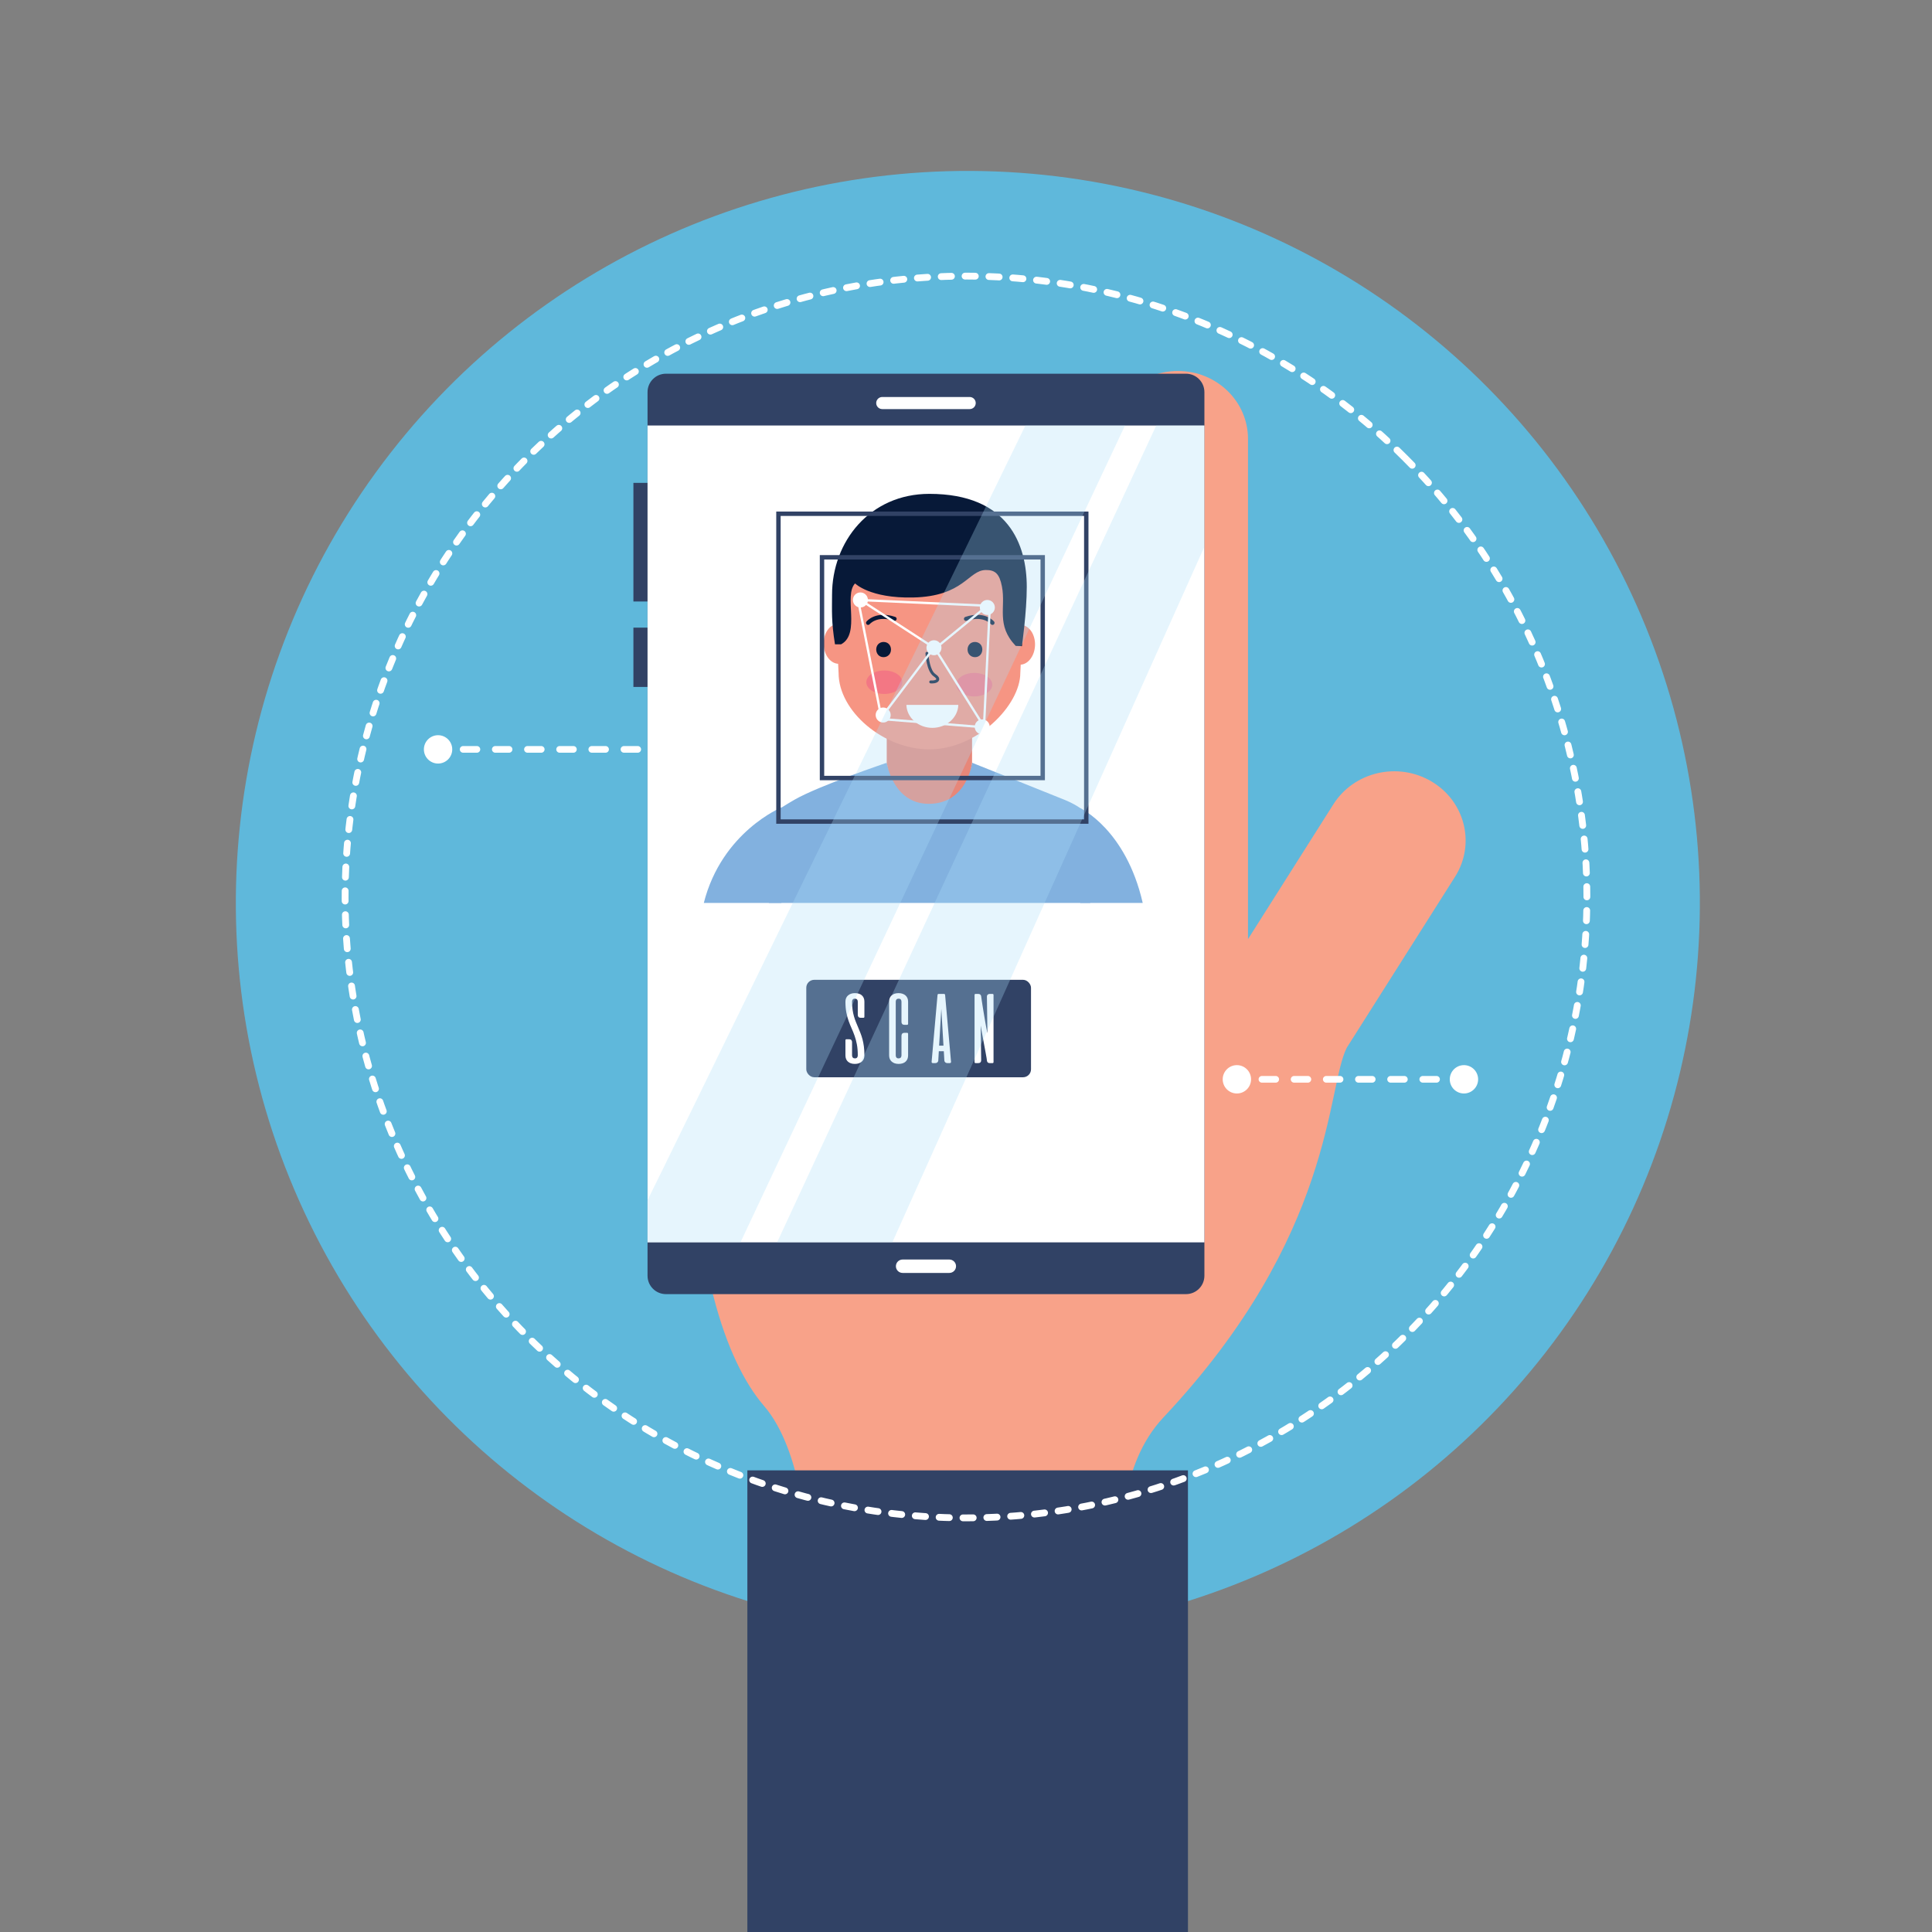 <?xml version="1.0" encoding="UTF-8"?>
<svg xmlns="http://www.w3.org/2000/svg" width="15cm" height="15cm" version="1.1" viewBox="0 0 425.2 425.2">
  <rect x="0" y="0" width="425.2" height="425.2" fill="#808080" stroke="none"/>
  <!-- Generator: Adobe Illustrator 30.0.0, SVG Export Plug-In . SVG Version: 2.1.1 Build 123)  -->
  <defs>
    <style>
      .st0 {
        fill: #f69583;
      }

      .st1 {
        fill: #82b1df;
      }

      .st2 {
        stroke: #071938;
        stroke-width: .906px;
      }

      .st2, .st3, .st4, .st5, .st6, .st7, .st8 {
        fill: none;
      }

      .st2, .st3, .st5, .st7, .st8 {
        stroke-linecap: round;
        stroke-linejoin: round;
      }

      .st3 {
        stroke-dasharray: 2.251 3.001;
        stroke-width: 1.5px;
      }

      .st3, .st5, .st6, .st7 {
        stroke: #fff;
      }

      .st9 {
        fill: #5fb8db;
        mix-blend-mode: multiply;
      }

      .st10 {
        fill: #071938;
      }

      .st4 {
        stroke: #314265;
        stroke-width: .968px;
      }

      .st4, .st6 {
        stroke-miterlimit: 10;
      }

      .st11 {
        isolation: isolate;
      }

      .st12 {
        fill: #314265;
      }

      .st5, .st7 {
        stroke-width: 1.468px;
      }

      .st6 {
        stroke-width: .509px;
      }

      .st13 {
        fill: #fff;
      }

      .st14 {
        fill: #f37784;
      }

      .st15 {
        opacity: .3;
      }

      .st16 {
        fill: #abdff9;
      }

      .st17 {
        fill: #e78779;
      }

      .st7 {
        stroke-dasharray: 3.034 4.045;
      }

      .st8 {
        stroke: #da907a;
        stroke-width: 2.822px;
      }

      .st18 {
        fill: #f8a289;
      }
    </style>
  </defs>
  <g class="st11">
    <g id="Capa_1">
      <g>
        <circle class="st9" cx="213.005" cy="198.723" r="161.104" transform="translate(-6.913 389.767) rotate(-83.994)"/>
        <g>
          <g>
            <path class="st18" d="M154.054,165.031c0-8.241,4.25-14.692,12.761-14.692,8.512,0,15.411,6.688,15.411,14.938v-4.475c0-8.246,6.893-14.936,15.404-14.936,8.512,0,15.411,6.69,15.411,14.936v-1.914c0-8.25,6.894-14.937,15.403-14.937,8.503,0,15.404,6.686,15.404,14.937v-62.3c0-8.251,6.897-14.94,15.405-14.94,8.517,0,15.41,6.689,15.41,14.94v110.1l18.794-29.68c4.54-7.167,14.21-9.411,21.614-5.01,7.391,4.397,9.704,13.783,5.165,20.956l-23.826,37.618c-4.526,8.867-2.56,41.174-40.348,81.367-10.086,10.722-8.884,27.099-8.884,27.099l-69.656.338s-.871-20.098-9.351-29.929c-8.82-10.224-15.506-32.03-15.546-63.746-.057-52.838,1.428-80.669,1.428-80.669Z"/>
            <path class="st8" d="M243.929,151.505c0,7.851-.554,42.859-.554,64.053"/>
            <path class="st8" d="M212.989,154.616c0,.015.017,35.446.017,62.711"/>
            <path class="st8" d="M182.144,224.684c0-15.948-.185-47.016-.067-65.714"/>
            <rect class="st12" x="164.484" y="323.602" width="96.965" height="102.197"/>
          </g>
          <g>
            <rect class="st12" x="139.401" y="106.27" width="5.962" height="26.107"/>
            <rect class="st12" x="139.401" y="138.132" width="5.962" height="13.053"/>
            <path class="st12" d="M265.068,280.763c0,2.241-1.812,4.053-4.055,4.053h-114.445c-2.242,0-4.056-1.812-4.056-4.053V86.298c0-2.236,1.814-4.051,4.056-4.051h114.445c2.243,0,4.055,1.815,4.055,4.051v194.465Z"/>
            <rect class="st13" x="142.511" y="93.645" width="122.557" height="179.777"/>
            <g>
              <path class="st13" d="M214.742,88.704c0,.735-.594,1.331-1.329,1.331h-19.245c-.737,0-1.331-.596-1.331-1.331h0c0-.732.594-1.333,1.331-1.333h19.245c.735,0,1.329.602,1.329,1.333h0Z"/>
              <path class="st13" d="M210.408,278.677c0,.815-.662,1.474-1.483,1.474h-10.273c-.817,0-1.48-.659-1.48-1.474h0c0-.817.663-1.478,1.48-1.478h10.273c.821,0,1.483.661,1.483,1.478h0Z"/>
            </g>
            <g>
              <rect class="st12" x="177.449" y="215.64" width="49.458" height="21.446" rx="1.75" ry="1.75"/>
              <g>
                <path class="st13" d="M189.415,223.998c-.21,0-.368-.06-.473-.179s-.158-.274-.158-.462v-2.914c0-.196-.053-.354-.158-.473s-.263-.18-.473-.18c-.217,0-.377.06-.478.18-.102.12-.152.277-.152.473,0,.66.038,1.254.114,1.784.076.529.18,1.019.31,1.468s.277.874.44,1.272c.163.399.328.796.495,1.191.167.395.332.799.495,1.212.163.414.31.863.44,1.349.131.486.234,1.019.31,1.599.076.58.114,1.232.114,1.958,0,.29-.049.549-.147.778-.098.229-.239.424-.424.587-.185.163-.406.288-.664.375-.257.087-.542.13-.854.13-.66,0-1.173-.167-1.539-.5s-.549-.791-.549-1.371v-3.328c0-.065.018-.12.054-.163.036-.043.09-.065.163-.065h.609c.21,0,.368.06.473.18.105.12.158.274.158.462v2.915c0,.196.053.353.158.473s.263.18.473.18c.218,0,.377-.06.478-.18.102-.12.152-.277.152-.473,0-.928-.067-1.74-.201-2.436-.134-.696-.303-1.329-.506-1.898-.203-.569-.42-1.109-.652-1.621-.232-.511-.45-1.05-.653-1.615-.203-.565-.372-1.189-.505-1.871-.134-.682-.201-1.479-.201-2.393,0-.29.049-.549.146-.778.098-.229.239-.424.424-.587.185-.163.404-.288.658-.375.254-.087.54-.131.859-.131.66,0,1.173.167,1.539.5s.549.791.549,1.371v3.328c0,.065-.018.12-.054.163-.037.043-.091.065-.164.065h-.609Z"/>
                <path class="st13" d="M198.399,227.957c0-.189.051-.342.152-.462.102-.12.254-.183.457-.191h.63c.073,0,.127.021.164.065.036.044.054.098.054.164v4.742c0,.58-.183,1.037-.549,1.371-.366.334-.879.5-1.539.5-.319,0-.606-.043-.859-.13-.254-.087-.473-.212-.658-.375s-.326-.359-.424-.587c-.098-.229-.146-.488-.146-.778v-11.833c0-.58.183-1.037.549-1.371s.879-.5,1.539-.5c.312,0,.597.044.854.131s.478.212.664.375c.184.163.326.359.424.587.098.229.147.488.147.778v4.872c0,.065-.018.12-.054.163-.037.043-.091.065-.164.065h-.609c-.21,0-.368-.059-.473-.179-.105-.12-.158-.274-.158-.462v-4.459c0-.196-.051-.354-.152-.473s-.261-.18-.478-.18c-.21,0-.368.06-.473.18-.105.12-.158.277-.158.473v11.833c0,.196.051.353.152.473.102.12.261.18.478.18.21,0,.368-.06.473-.18.105-.12.158-.277.158-.473v-4.318Z"/>
                <path class="st13" d="M207.784,218.745c.065,0,.116.021.152.065.036.044.058.095.066.152l1.305,14.737c.007.065-.013.127-.06.185-.047.058-.121.087-.223.087h-.533c-.181,0-.332-.053-.451-.158-.12-.105-.187-.234-.201-.386l-.12-2.077h-1.099l-.12,2.077c-.015.152-.082.281-.201.386s-.27.158-.451.158h-.533c-.102,0-.176-.029-.223-.087-.047-.058-.067-.12-.06-.185l1.305-14.737c.007-.058.029-.108.065-.152.036-.043.087-.065.152-.065h1.229ZM206.686,230.132h.957l-.478-8.135-.479,8.135Z"/>
                <path class="st13" d="M218.442,218.745c.073,0,.127.021.164.065.036.044.054.098.054.164v14.77c0,.066-.018.12-.054.163-.037.043-.091.065-.164.065h-.609c-.189,0-.334-.045-.435-.136-.102-.091-.163-.212-.185-.365,0-.087-.027-.289-.082-.609-.054-.319-.123-.705-.206-1.158-.084-.453-.176-.952-.277-1.496-.102-.544-.203-1.089-.304-1.637-.102-.547-.198-1.071-.289-1.572-.091-.5-.165-.932-.223-1.294l.108,7.625c.007.189-.043.342-.152.462-.109.12-.269.18-.479.18h-.609c-.073,0-.127-.022-.163-.065-.037-.043-.054-.098-.054-.163v-14.77c0-.065.018-.12.054-.164.036-.043.09-.065.163-.065h.609c.181,0,.328.049.441.147.112.098.175.227.19.386.015.116.047.353.098.712s.116.787.196,1.284c.08.497.167,1.037.261,1.62.094.584.19,1.157.289,1.719.098.562.192,1.086.283,1.572.09.486.172.884.245,1.196l-.109-8.081c0-.167.058-.301.174-.402.116-.102.268-.152.457-.152h.609Z"/>
              </g>
            </g>
            <g>
              <path class="st1" d="M239.947,198.723l1.606-14.585c0-4.044-3.572-6.617-7.319-8.135-6.169-2.497-20.299-8.133-20.299-8.133,0,0-1.451,8.877-9.496,8.877-7.326,0-9.284-8.877-9.284-8.877,0,0-15.013,5.092-20.298,8.133-3.504,2.017-7.716,4.737-7.716,6.637l2.075,16.084h70.732Z"/>
              <path class="st17" d="M213.935,167.891s-1.051,9.018-9.544,9.018c-7.834,0-9.236-9.018-9.236-9.018v-9.196h18.78v9.196Z"/>
              <path class="st0" d="M224.553,148.102c0,7.106-9.478,16.822-20.008,16.822-10.129,0-19.986-8.406-19.986-16.822l-.798-15.598c0-11.482,9.304-20.781,20.782-20.781h0c11.481,0,20.786,9.299,20.786,20.781l-.776,15.598Z"/>
              <path class="st0" d="M227.791,142.02c-.086,2.417-1.605,4.325-3.393,4.266-1.796-.067-3.179-2.071-3.098-4.487.084-2.413,1.597-4.321,3.389-4.261,1.792.059,3.181,2.067,3.103,4.482Z"/>
              <path class="st0" d="M187.76,141.607c.073,2.417-1.315,4.422-3.103,4.481-1.797.053-3.31-1.857-3.387-4.272-.078-2.413,1.307-4.418,3.098-4.475,1.792-.06,3.311,1.852,3.393,4.267Z"/>
              <path class="st10" d="M224.902,142.21s1.072-7.487,1.072-13.034c0-9.237-3.959-20.487-21.439-20.487-13.104,0-21.416,10.514-21.416,22.22,0,3.561-.183,5.74.646,10.891h1.35c4.365-2.348.493-10.748,3.075-13.397,0,0,3.227,3.296,12.736,3.095,11.248-.238,12.142-5.989,16.008-6.048,2.122-.033,3.034.867,3.571,3.608.911,4.642-1.349,8.479,3.035,13.093l1.361.059Z"/>
              <path class="st1" d="M237.744,198.723h13.749c-3.716-16.27-13.794-20.879-13.794-20.879,0,0,.05,7.991.045,20.879Z"/>
              <path class="st1" d="M171.976,198.723c-.005-12.98.044-21.038.044-21.038,0,0-13.149,5.361-17.124,21.038h17.08Z"/>
              <g>
                <path class="st10" d="M205.114,150.413c-.098,0-.206-.007-.304-.011-.172-.021-.312-.173-.289-.348.014-.174.155-.321.35-.293.644.064,1.134-.124,1.186-.266.027-.06-.038-.282-.57-.644-1.605-1.091-1.792-4.892-1.802-5.049-.004-.176.131-.326.313-.335.182-.006.322.131.326.303.047,1.01.406,3.797,1.518,4.553.708.472.979.94.82,1.385-.182.503-.868.706-1.549.706Z"/>
                <path class="st10" d="M194.452,141.285c-.478,0-.912.194-1.223.54-.255.31-.386.702-.386,1.123,0,.832.558,1.683,1.609,1.683.503,0,.936-.198,1.238-.55.262-.301.402-.696.402-1.133,0-.824-.558-1.664-1.64-1.664Z"/>
                <path class="st10" d="M214.582,141.285c.479,0,.913.194,1.224.54.254.31.386.702.386,1.123,0,.832-.557,1.683-1.609,1.683-.502,0-.935-.198-1.238-.55-.263-.301-.401-.696-.401-1.133,0-.824.558-1.664,1.64-1.664Z"/>
                <g>
                  <path class="st2" d="M218.426,137.078s-1.804-2.236-5.826-.878"/>
                  <path class="st2" d="M191.052,137.078s1.803-2.236,5.827-.878"/>
                </g>
                <g>
                  <path class="st14" d="M198.571,150.141c0,1.431-1.766,2.586-3.955,2.586-2.184,0-3.952-1.155-3.952-2.586,0-1.425,1.768-2.58,3.952-2.58,2.189,0,3.955,1.155,3.955,2.58Z"/>
                  <path class="st14" d="M218.37,150.686c0,1.426-1.771,2.58-3.957,2.58-2.184,0-3.953-1.154-3.953-2.58,0-1.431,1.77-2.587,3.953-2.587,2.186,0,3.957,1.156,3.957,2.587Z"/>
                </g>
                <path class="st13" d="M199.478,155.13c.089,2.803,2.613,5.059,5.719,5.059,3.107,0,5.632-2.256,5.715-5.059h-11.434Z"/>
              </g>
              <g>
                <g>
                  <rect class="st4" x="171.323" y="113.066" width="67.746" height="67.747"/>
                  <rect class="st4" x="180.908" y="122.652" width="48.575" height="48.575"/>
                </g>
                <g>
                  <path class="st13" d="M191.018,132.04c0,.913-.74,1.654-1.654,1.654-.914,0-1.654-.741-1.654-1.654,0-.914.741-1.655,1.654-1.655.913,0,1.654.741,1.654,1.655Z"/>
                  <path class="st13" d="M207.205,142.558c0,.913-.742,1.654-1.655,1.654s-1.654-.741-1.654-1.654c0-.915.741-1.654,1.654-1.654s1.655.74,1.655,1.654Z"/>
                  <circle class="st13" cx="217.296" cy="133.693" r="1.654"/>
                  <circle class="st13" cx="194.372" cy="157.365" r="1.654"/>
                  <path class="st13" d="M217.825,159.973c0,.914-.742,1.654-1.654,1.654-.914,0-1.655-.74-1.655-1.654s.741-1.654,1.655-1.654c.913,0,1.654.74,1.654,1.654Z"/>
                  <polyline class="st6" points="194.372 157.365 205.55 142.558 189.364 132.04"/>
                  <line class="st6" x1="206.311" y1="143.576" x2="216.596" y2="159.973"/>
                  <line class="st6" x1="216.596" y1="159.137" x2="217.825" y2="133.693"/>
                  <polyline class="st6" points="193.86 157.365 188.854 132.04 217.296 133.311 206.545 142.134"/>
                  <line class="st6" x1="194.89" y1="158.319" x2="215.465" y2="159.973"/>
                </g>
              </g>
            </g>
            <g class="st15">
              <polygon class="st16" points="264.96 93.645 254.466 93.645 171.024 273.423 196.389 273.423 264.96 120.563 264.96 93.645"/>
              <path class="st16" d="M247.593,93.645h-21.919s-83.063,170.57-83.205,170.573v9.205h20.497l84.627-179.777Z"/>
            </g>
          </g>
        </g>
        <circle class="st3" cx="212.6" cy="197.414" r="136.644" transform="translate(-77.324 208.152) rotate(-45)"/>
        <g>
          <g>
            <line class="st5" x1="272.216" y1="237.538" x2="273.685" y2="237.538"/>
            <line class="st7" x1="277.73" y1="237.538" x2="318.179" y2="237.538"/>
            <line class="st5" x1="320.201" y1="237.538" x2="321.669" y2="237.538"/>
          </g>
          <path class="st13" d="M325.309,237.538c0,1.723-1.395,3.119-3.119,3.119-1.724,0-3.12-1.397-3.12-3.119,0-1.723,1.397-3.12,3.12-3.12,1.724,0,3.119,1.397,3.119,3.12Z"/>
          <path class="st13" d="M275.336,237.538c0,1.723-1.397,3.119-3.119,3.119-1.724,0-3.12-1.397-3.12-3.119,0-1.723,1.397-3.12,3.12-3.12,1.723,0,3.119,1.397,3.119,3.12Z"/>
        </g>
        <g>
          <g>
            <line class="st5" x1="96.412" y1="164.925" x2="97.881" y2="164.925"/>
            <line class="st7" x1="101.926" y1="164.925" x2="142.375" y2="164.925"/>
            <line class="st5" x1="144.397" y1="164.925" x2="145.865" y2="164.925"/>
          </g>
          <path class="st13" d="M149.505,164.925c0,1.723-1.395,3.119-3.119,3.119-1.724,0-3.12-1.397-3.12-3.119,0-1.723,1.397-3.12,3.12-3.12,1.724,0,3.119,1.397,3.119,3.12Z"/>
          <path class="st13" d="M99.531,164.925c0,1.723-1.397,3.119-3.119,3.119-1.724,0-3.12-1.397-3.12-3.119,0-1.723,1.397-3.12,3.12-3.12,1.723,0,3.119,1.397,3.119,3.12Z"/>
        </g>
      </g>
    </g>
  </g>
</svg>